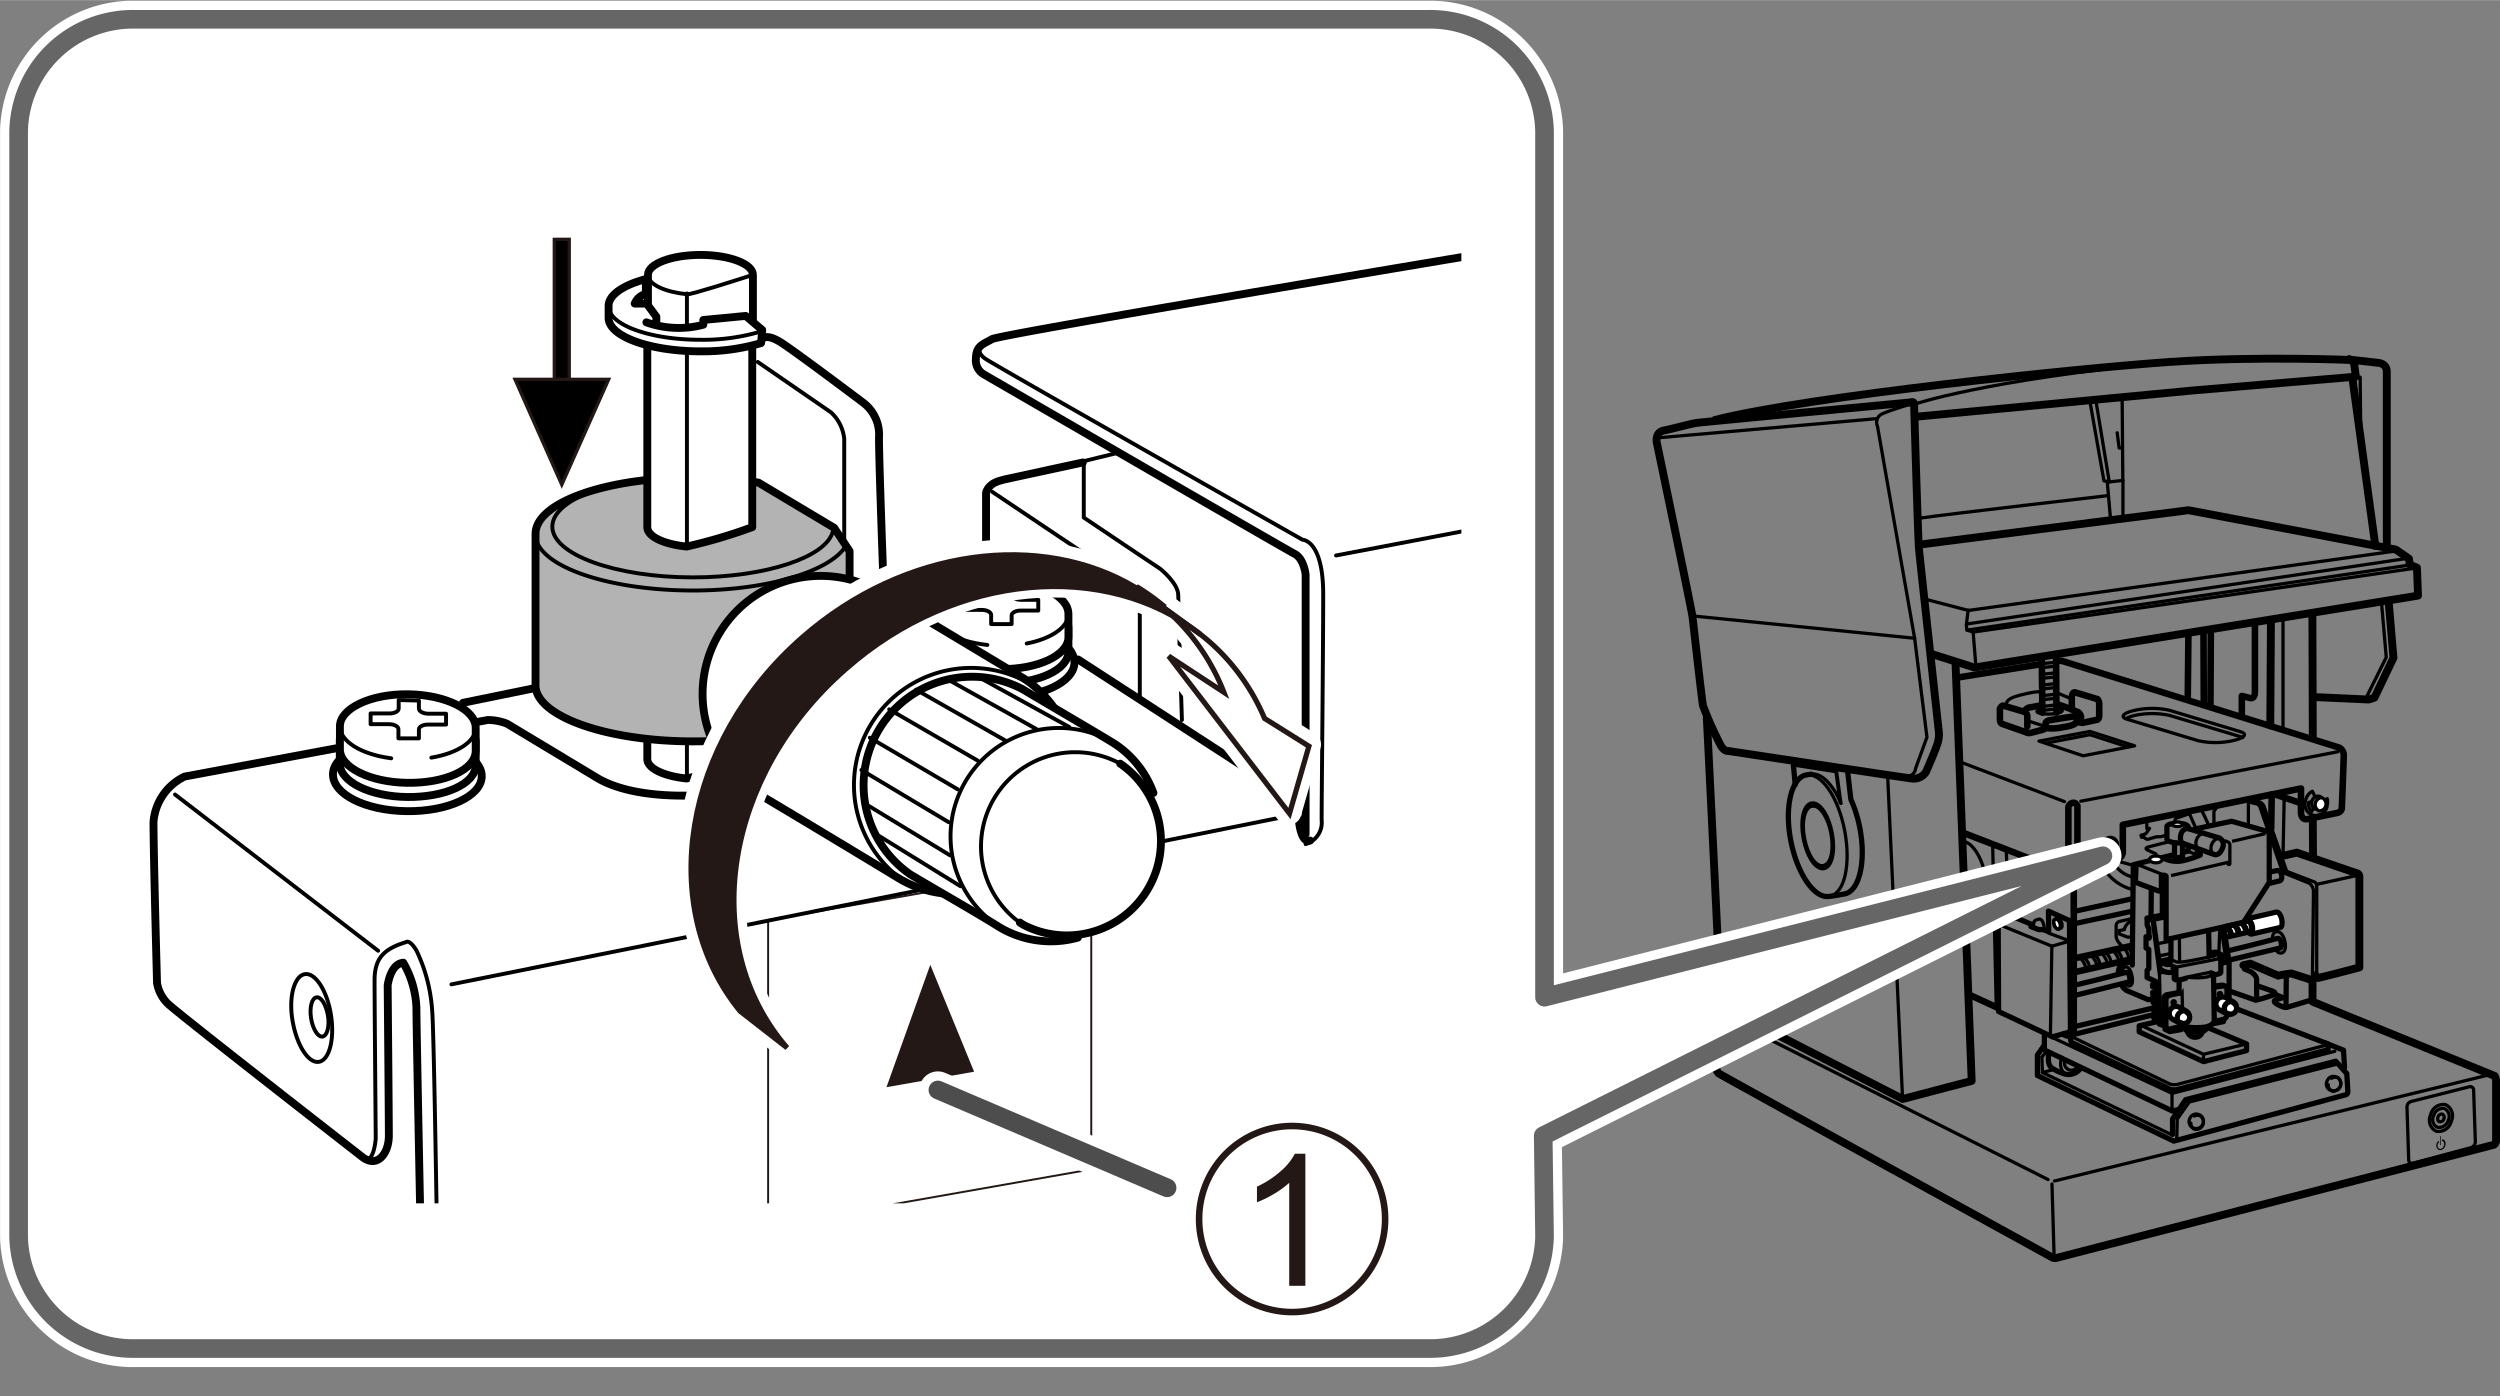 <svg xmlns="http://www.w3.org/2000/svg" xmlns:xlink="http://www.w3.org/1999/xlink" width="67.22mm" height="37.54mm" viewBox="0 0 190.56 106.4"><rect x="0" y="0" width="190.56" height="106.4" fill="#808080" stroke="none"/><defs><style>.cls-1,.cls-10,.cls-11,.cls-12,.cls-13,.cls-15,.cls-16,.cls-19,.cls-2,.cls-25,.cls-26,.cls-29,.cls-5,.cls-8,.cls-9{fill:none;}.cls-10,.cls-11,.cls-12,.cls-13,.cls-2,.cls-20,.cls-21,.cls-22,.cls-3,.cls-4,.cls-5,.cls-6,.cls-7,.cls-8,.cls-9{stroke:#000;}.cls-10,.cls-12,.cls-13,.cls-15,.cls-16,.cls-2,.cls-20,.cls-21,.cls-22,.cls-24,.cls-29,.cls-4,.cls-5,.cls-6,.cls-7,.cls-8,.cls-9{stroke-linecap:round;}.cls-11,.cls-2,.cls-23,.cls-3,.cls-4,.cls-5,.cls-6{stroke-width:0.25px;}.cls-14,.cls-21,.cls-22,.cls-24,.cls-28,.cls-3,.cls-4,.cls-6,.cls-7{fill:#fff;}.cls-12,.cls-13,.cls-15,.cls-16,.cls-20,.cls-21,.cls-22,.cls-24,.cls-5,.cls-6,.cls-7,.cls-8,.cls-9{stroke-linejoin:round;}.cls-26,.cls-27,.cls-7,.cls-8{stroke-width:0.4px;}.cls-10,.cls-9{stroke-width:0.5px;}.cls-12,.cls-20,.cls-21,.cls-25{stroke-width:0.6px;}.cls-13,.cls-22{stroke-width:0.3px;}.cls-15,.cls-24,.cls-28{stroke:#fff;}.cls-15{stroke-width:2.83px;}.cls-16{stroke:#666;stroke-width:1.42px;}.cls-17{clip-path:url(#clip-path);}.cls-18,.cls-27{fill:#231815;}.cls-19,.cls-23,.cls-25,.cls-26,.cls-27{stroke:#231815;}.cls-19{stroke-width:0.15px;}.cls-20{fill:#b3b3b3;}.cls-24{stroke-width:2px;}.cls-28,.cls-29{stroke-miterlimit:10;}.cls-29{stroke:#4d4d4d;stroke-width:1.42px;}</style><clipPath id="clip-path"><rect class="cls-1" x="5.65" y="12.28" width="105.74" height="79.43"/></clipPath></defs><g id="body"><path class="cls-2" d="M161.36,64.64a.59.59,0,0,1-.68.47.6.6,0,0,1-.36-.75.54.54,0,1,1,1,.28Z"/><path class="cls-2" d="M161,63.9l-.16,0a.63.63,0,0,0-.33,1.2l.17,0A.63.63,0,0,0,161,63.9Z"/><path class="cls-3" d="M161.24,64.52l-.12,0a.08.08,0,0,1-.05-.1l0-.17-.15,0-.05.16a.08.08,0,0,1-.09.07l-.13,0-.05.18.13,0a.08.08,0,0,1,0,.1l0,.15.16,0,0-.16a.08.08,0,0,1,.09-.06l.12,0Z"/><path class="cls-2" d="M167.26,85.06a.48.48,0,0,1,.46,0,.56.56,0,0,1-.46,1,.47.47,0,0,1-.26-.46"/><path class="cls-2" d="M167.72,85l-.14-.06a.51.51,0,0,0-.66.3.52.52,0,0,0,.21.7l.13.06a.56.56,0,0,0,.46-1Z"/><path class="cls-2" d="M177.73,82.18a.48.48,0,0,1,.46-.05.56.56,0,0,1-.46,1,.47.47,0,0,1-.26-.46"/><path class="cls-2" d="M178.19,82.13l-.14-.06a.51.51,0,0,0-.66.3.51.51,0,0,0,.2.7l.14.06a.56.56,0,0,0,.46-1Z"/><path class="cls-4" d="M156.93,70.81l.14-.06c.12,0,.15-.25.07-.46s-.23-.34-.35-.3l-.14.06c-.12,0-.15.25-.07.46S156.81,70.85,156.93,70.81Z"/><path class="cls-2" d="M156.58,70.51c-.08-.21-.05-.42.07-.46s.28.09.36.3,0,.41-.08.46S156.65,70.72,156.58,70.51Z"/><path class="cls-5" d="M177.12,61.29a.46.46,0,1,1-.9-.18.49.49,0,0,1,.55-.43A.5.5,0,0,1,177.12,61.29Z"/><path class="cls-5" d="M177.11,61l.28-.13a1.1,1.1,0,0,1,0,.48.85.85,0,1,1-1.65-.33,1,1,0,0,1,.52-.72l.21.44"/><path class="cls-6" d="M177.29,61.36a.5.5,0,0,1-.55.43.54.54,0,0,1,.21-1A.5.5,0,0,1,177.29,61.36Z"/><path class="cls-5" d="M176.18,61.1l-.21.06a.73.73,0,0,0,.24.67l.14-.21"/><path class="cls-7" d="M173.52,69.51l-2.17.5c-.14,0-.2.33-.13.65s.26.56.4.53l2.17-.5c.15,0,.2-.33.13-.65S173.66,69.48,173.52,69.51Z"/><path class="cls-8" d="M170.05,73.14l3.75-.89c.09,0,.13-.21.08-.41s-.16-.35-.25-.33-1.83.49-3.74.94"/><path class="cls-8" d="M158.25,75.84c2-.48,3.94-1,4-1s.13-.21.08-.41-.16-.35-.25-.33-1.83.49-3.74.94"/><path class="cls-5" d="M171.75,70.54c.07.32,0,.62-.13.65s-.32-.21-.4-.53,0-.62.13-.65S171.67,70.22,171.75,70.54Z"/><path class="cls-7" d="M169.82,71.4l1.71-.39c.1,0,.13-.22.08-.44s-.17-.38-.27-.36l-1.75.41"/><path class="cls-5" d="M169.56,70.62a.92.92,0,0,1,.4.74"/><path class="cls-5" d="M169.76,70.58a.89.89,0,0,1,.41.73"/><path class="cls-5" d="M170.13,70.49a.9.9,0,0,1,.41.73"/><path class="cls-5" d="M170.34,70.44a.86.86,0,0,1,.4.74"/><path class="cls-5" d="M170.71,70.36a.86.86,0,0,1,.4.73"/><path class="cls-5" d="M170.92,70.31a.89.89,0,0,1,.4.73"/><path class="cls-8" d="M168.82,75.15l.45-.06a.48.48,0,0,1,.35.07c.12.12.13.13.13.3s0,1.94,0,1.94a.47.47,0,0,1-.26.29,6.07,6.07,0,0,1-.65.12"/><path class="cls-2" d="M166.4,78.24l-.07-2.55a.18.18,0,0,1-.17.08c-.12,0-.74.15-.74.15s-.26.06-.25.3,0,2,0,2,0,.21.17.23"/><path class="cls-7" d="M170.43,76.58a.52.52,0,0,0-.21-.23l-.54-.3a.52.52,0,0,0-.5.92l.54.29a.5.5,0,0,0,.38,0"/><path class="cls-5" d="M170.1,77.29a.5.5,0,0,1-.38,0,.52.52,0,0,1-.19-.7.5.5,0,0,1,.69-.21.45.45,0,0,1,.2.21"/><path class="cls-5" d="M169.82,77.23a.45.45,0,0,1,.44-.78"/><path class="cls-7" d="M170.26,76.45a.45.45,0,0,1-.43.79h0"/><path class="cls-7" d="M166.85,77.29a.47.47,0,0,0-.21-.23l-.54-.3a.52.52,0,0,0-.69.22.53.53,0,0,0,.19.7l.54.29a.5.5,0,0,0,.38,0"/><path class="cls-5" d="M166.52,78a.5.5,0,0,1-.38,0,.51.51,0,0,1-.19-.69.5.5,0,0,1,.69-.22.45.45,0,0,1,.2.21"/><path class="cls-5" d="M166.24,77.94a.44.44,0,0,1-.15-.59.45.45,0,0,1,.6-.19"/><path class="cls-7" d="M166.69,77.16a.45.45,0,0,1,.16.6.44.44,0,0,1-.6.19h0"/><polyline class="cls-8" points="165.08 69.7 163.65 69.97 163.67 70.52 163.79 70.76 163.81 71.5"/><path class="cls-8" d="M163.83,71.39a.65.65,0,0,1-.25,0l0,.86.21.11,0,1.46-.13.14v.54l.72.33v.19"/><polyline class="cls-8" points="164.41 74.93 164.07 75.04 164.08 75.2 164.46 75.34 164.47 75.67"/><polyline class="cls-8" points="164.43 75.52 164.09 75.63 164.09 75.79 164.48 75.93 164.49 76.26"/><polyline class="cls-8" points="164.44 76.12 164.11 76.23 164.11 76.4 164.5 76.54 164.5 76.87"/><polyline class="cls-8" points="164.46 76.7 164.13 76.81 164.13 76.98 164.51 77.12 164.52 77.45"/><polyline class="cls-8" points="164.48 77.28 164.14 77.39 164.15 77.56 164.53 77.74 165.03 78.28 165.03 78.45 165.39 78.62 166.25 78.47 166.25 78.36"/><polyline class="cls-8" points="164.58 77.84 164.59 78.05 164.87 78.14"/><path class="cls-8" d="M166.1,74.71s0,.7,0,.8a.17.17,0,0,1-.06.14l-.8.15a.31.31,0,0,0-.3.32c0,.18.06,1.91.06,2s.2.27.2.27.05.1.33,0l.85-.2a3.86,3.86,0,0,0,1.28.12c.84,0,1.12-.34,1.12-.55s-.06-3.54-.06-3.54"/><path class="cls-8" d="M165.64,73.79s.09,0,.09.09,0,.72,0,.72a.27.27,0,0,0,.13.08,2.21,2.21,0,0,0,.32,0l.43-.12"/><path class="cls-8" d="M165.71,74.11l-.25,0a1,1,0,0,1-.62-.14"/><path class="cls-8" d="M164.71,73.24l.66-.13s.11,0,.11-.11,0-1.43,0-1.43"/><line class="cls-8" x1="168.35" y1="70.97" x2="168.39" y2="72.88"/><path class="cls-8" d="M168.42,72.63l.35-.06.13,0,.46.21a.39.39,0,0,1,0,.1c0,.07,0,.52,0,.52l-.05,0"/><path class="cls-8" d="M169.18,73a.18.18,0,0,1,.1.12c0,.07,0,.94,0,.94a.14.14,0,0,1-.12.15l-.44.11c0-.09-.1-.14-.18-.17"/><path class="cls-2" d="M166.66,74.52a.07.07,0,0,1,.05-.06s1.81-.37,1.81-.37"/><path class="cls-2" d="M166.83,74.49c1.25.12,2-.12,1.81-.34"/><path class="cls-5" d="M165.79,76.46a.13.13,0,0,1-.17.07.14.14,0,0,1-.05-.18.14.14,0,0,1,.18-.07A.13.13,0,0,1,165.79,76.46Z"/><path class="cls-5" d="M169.32,75.83a.14.14,0,0,1-.17.07.14.14,0,0,1-.05-.18.13.13,0,0,1,.17-.07A.14.14,0,0,1,169.32,75.83Z"/><path class="cls-2" d="M164.72,73.43l.36.14a.86.86,0,0,0,.33,0l.2,0,.27.12s.05,0,.05.18,0,.8,0,.8"/><line class="cls-2" x1="166.02" y1="73.68" x2="169.13" y2="73.07"/><line class="cls-2" x1="169.17" y1="72.88" x2="169.31" y2="72.85"/><path class="cls-2" d="M165.43,73.11l.46.2a1.44,1.44,0,0,0,.43,0c.28,0,2-.36,2-.36a.2.2,0,0,0,.09-.14"/><path class="cls-2" d="M165.51,73.36s-.1.1-.22.1-.23,0-.23-.09.1-.11.22-.11S165.51,73.3,165.51,73.36Z"/><path class="cls-2" d="M168.92,72.78s-.1.09-.24.1-.25,0-.25-.08.11-.09.24-.1S168.92,72.74,168.92,72.78Z"/><line class="cls-2" x1="166.14" y1="73.22" x2="166.12" y2="71.4"/><path class="cls-2" d="M164.21,70.13l0,.06.56,3.94a.85.85,0,0,1,.21,0"/><polyline class="cls-2" points="163.66 70.03 164.06 70.23 164.61 74.38 164.69 77.86"/><line class="cls-2" x1="164.52" y1="71.91" x2="165.41" y2="71.74"/><line class="cls-2" x1="164.65" y1="72.83" x2="165.43" y2="72.68"/><line class="cls-2" x1="164.28" y1="70.11" x2="165.05" y2="69.95"/><polyline class="cls-8" points="169.48 77.69 169.48 77.86 168.76 78.01"/><path class="cls-5" d="M168.76,75.32l.64-.1s.32,0,.32.16"/><polyline class="cls-8" points="169.51 70.74 169.91 73.34 169.91 76.15"/><polyline class="cls-2" points="169.31 70.78 169.71 73.39 169.39 73.49"/><line class="cls-2" x1="169.71" y1="73.39" x2="169.47" y2="73.23"/><line class="cls-2" x1="169.13" y1="72.65" x2="169.2" y2="70.81"/><line class="cls-9" x1="155.68" y1="54.31" x2="155.63" y2="50.09"/><line class="cls-9" x1="156.72" y1="49.91" x2="156.75" y2="54.31"/><path class="cls-5" d="M155.63,54.08c-.59.06-.51.34.53.34s1.38-.36.64-.46"/><path class="cls-9" d="M154.53,55.36v-.72a.39.39,0,0,0-.25-.4l-1.56-.46c-.15-.05-.28.23-.28.23v.84s0,.28.21.33l1.73.61a.58.58,0,0,0,.46.05l.94-.25a.44.44,0,0,0,.15-.28v-.23a.39.39,0,0,1,.18-.16c.13-.05,2.14-.35,2.14-.35"/><path class="cls-9" d="M156.85,53.68a16.8,16.8,0,0,1,1.58.61.57.57,0,0,1,.2.38"/><path class="cls-9" d="M157.92,54v-.82s0-.51.3-.4l1.66.5a.57.57,0,0,1,.13.39c0,.25,0,.89,0,.89s0,.28-.2.3l-1.07.23-.33-.05"/><path class="cls-9" d="M158.28,54.64v.28s.17.34-1,.49a3.89,3.89,0,0,1-1.3.08"/><path class="cls-9" d="M154.4,54.08a.79.79,0,0,1,.23-.15l1-.18"/><line class="cls-5" x1="154.61" y1="54.95" x2="155.65" y2="55.28"/><path class="cls-5" d="M153.18,54s-.86-.59.71-1,1.66-.25,1.66-.25"/><line class="cls-5" x1="156.82" y1="52.81" x2="157.92" y2="53.27"/><polygon class="cls-5" points="155.42 56.48 158.78 57.6 162.71 56.84 159.3 55.74 155.42 56.48"/><polyline class="cls-5" points="162.19 56.92 159.3 55.99 156.04 56.62"/><path class="cls-5" d="M170.18,56.45a6.12,6.12,0,0,1-2.62,0l-5.44-1.64c-.55-.18-.28-.48.62-.68h0a6.12,6.12,0,0,1,2.62,0l5.44,1.64c.55.18.27.48-.62.68Z"/><path class="cls-5" d="M162.07,54.75a3,3,0,0,1,.67-.23h0a6.26,6.26,0,0,1,2.62,0l5.44,1.63.14.06"/><line class="cls-9" x1="155.6" y1="50.61" x2="149.18" y2="51.64"/><path class="cls-9" d="M149.67,63.48s6.82,2.63,7.36,2.86a.41.41,0,0,0,.63-.28l0-4.56a.45.45,0,0,1,.3-.31c.26-.08.39.23.39.23v3.87c0,.77.66.69.66.69s1.91-.36,2.37-.48a.63.63,0,0,0,.43-.64v-2l13.58-2.77v1.78c0,.38.15.59.46.56l2.32-.48a.44.44,0,0,0,.33-.31s.15-3.72.15-4.1a.67.67,0,0,0-.33-.56l-21.17-6.62-.31,0"/><line class="cls-5" x1="149.44" y1="58.08" x2="157.36" y2="61.09"/><line class="cls-5" x1="158.61" y1="61.06" x2="178.2" y2="57.29"/><line class="cls-5" x1="174.02" y1="55.59" x2="174.02" y2="47.21"/><path class="cls-9" d="M171.88,47.54v5.17c0,.28-.08.58-.41.48s-.59-.15-.59-.15l0,1.53"/><line class="cls-9" x1="168.52" y1="48.02" x2="168.49" y2="53.78"/><line class="cls-9" x1="167.98" y1="53.68" x2="167.96" y2="48.17"/><line class="cls-9" x1="166.81" y1="48.33" x2="166.76" y2="53.19"/><path class="cls-9" d="M156.36,66.16l1.43.86a1,1,0,0,1,.28.74c0,.51,0,10.93,0,10.93,0,.28-.44.31-.74.13"/><polyline class="cls-8" points="157.64 78.69 156.44 79.02 152.34 77.09 152.31 70.28 153.66 69.95 154.89 70.46"/><polyline class="cls-8" points="154.81 70.62 155.4 70.85 155.73 70.85 156.16 71 156.14 69.44 157.74 70.16 157.82 78.49 157.69 78.67"/><line class="cls-10" x1="150.1" y1="75.81" x2="152.28" y2="76.81"/><polyline class="cls-5" points="152.47 70.5 156.4 72.11 157.78 71.72 156.14 71.11"/><line class="cls-5" x1="156.4" y1="72.11" x2="156.29" y2="78.87"/><line class="cls-5" x1="153.12" y1="70.08" x2="152.93" y2="64.96"/><line class="cls-5" x1="151.89" y1="64.43" x2="152.16" y2="76.65"/><path class="cls-8" d="M161.7,75a.94.94,0,0,0,.42.5l1.63.69.33-.08"/><path class="cls-8" d="M162.45,73.29l-.71.18a.87.87,0,0,0-.26.69"/><polyline class="cls-8" points="162.53 73.55 162.61 65.9 165.65 65.15"/><path class="cls-8" d="M167.29,63.18l2.81-.59,2.62.74a.31.31,0,0,1,.25.38l0,3.54L171,70.31l-5.89,1.3s0-4.61,0-4.79-.36-.1-.36-.1,0,.76,0,1-.23.18-.23.18l-1.75-.66.05-1.27"/><line class="cls-3" x1="162.96" y1="65.9" x2="164.77" y2="66.62"/><path class="cls-11" d="M162.45,70.21a.91.91,0,0,0-.53.64l-.38.07v.26l.66.25.3-.05"/><path class="cls-11" d="M162.53,70l-1,.23a.37.37,0,0,0-.23.38v.76a.86.86,0,0,0,.23.49c.22.28.3.28.3.28v.15"/><line class="cls-9" x1="158.1" y1="73.04" x2="162.48" y2="72.09"/><line class="cls-9" x1="158.2" y1="74.08" x2="162.45" y2="73.11"/><path class="cls-11" d="M158.43,73c.28-.05.66.79.53.89"/><path class="cls-11" d="M158.76,73c.28-.05.61.71.48.82"/><path class="cls-11" d="M159.2,72.75c.29,0,.71.73.58.82"/><path class="cls-11" d="M159.54,72.74c.29,0,.62.73.48.82"/><path class="cls-11" d="M160,72.57c.29,0,.71.78.58.87"/><path class="cls-11" d="M160.38,72.56c.29,0,.62.73.49.82"/><path class="cls-11" d="M160.88,72.39c.29,0,.71.76.58.85"/><path class="cls-11" d="M161.22,72.38c.29,0,.62.73.49.82"/><path class="cls-11" d="M161.73,72.21c.29,0,.61.72.48.82"/><path class="cls-11" d="M162.07,72.2c.29,0,.61.73.48.82"/><line class="cls-8" x1="163.96" y1="69.88" x2="163.98" y2="67.74"/><line class="cls-8" x1="164.82" y1="66.8" x2="164.82" y2="69.65"/><line class="cls-8" x1="162.5" y1="68.5" x2="158.15" y2="69.45"/><line class="cls-8" x1="162.5" y1="69.45" x2="158.15" y2="70.39"/><path class="cls-8" d="M173,66.46l.61-.12s.26,0,.31.41-.23.4-.23.4l-.72.18"/><path class="cls-8" d="M166.78,63.15l2.4.72a.57.57,0,0,1,.23.75c-.23.63-.61.51-.61.51l-2.46-.88s-.23-.17-.1-.66S166.78,63.15,166.78,63.15Z"/><path class="cls-5" d="M168.08,63.53c-.54-.12-.94.78-.54,1.13"/><path class="cls-5" d="M169.22,63.91c-.53-.11-.93.78-.53,1.13"/><path class="cls-8" d="M166.24,64.25c-1,0-1.07-.28-1.07-.28v-.92s-.13-.3.79-.3.84.32.84.32"/><path class="cls-6" d="M166.38,62.82c0,.1-.18.17-.4.17s-.41-.07-.41-.17.18-.17.41-.17S166.38,62.73,166.38,62.82Z"/><path class="cls-6" d="M164.81,65.5c0,.14-.21.26-.48.26s-.48-.12-.48-.26.22-.27.48-.27S164.81,65.35,164.81,65.5Z"/><polyline class="cls-8" points="165.75 64.35 165.75 65.31 165.99 65.38 166.36 65.29 166.36 64.35"/><path class="cls-8" d="M164.89,65.4a2.41,2.41,0,0,0,1.33.23,7.35,7.35,0,0,0,1.49-.46v-.34"/><polyline class="cls-8" points="166.43 64.94 166.8 64.87 166.78 64.48"/><polyline class="cls-5" points="166.8 64.87 167.41 65.15 167.41 64.68"/><path class="cls-11" d="M169.53,64.06l.23.08s.21.06.21.25v1.43c0,.12-.18.08-.18-.09l-4.3,1"/><line class="cls-11" x1="170.14" y1="64.12" x2="172.68" y2="63.53"/><path class="cls-2" d="M161.77,74.06c0-.44.53-.64.73.28s-.3.94-.51.63"/><path class="cls-2" d="M160.21,65.9a3.62,3.62,0,0,0,2.22,1.86"/><path class="cls-2" d="M161,65.55a2.3,2.3,0,0,0,1.48,1.27"/><path class="cls-2" d="M158.51,65.8a2.37,2.37,0,0,1-.72,1"/><path class="cls-8" d="M171.52,61l.72.19s.21.13.25.25l1.72,4.93"/><path class="cls-5" d="M163.64,62.54v.59c0,.09.21,0,.21,0l-.3.42-.36.11.05.15h.19s.16.19.31.15l.63-.19.31,0,.47-.12"/><path class="cls-5" d="M165.73,62.61l.13-.25.94-.32a.28.28,0,0,0,.13-.21"/><path class="cls-5" d="M167.77,61.68a13.45,13.45,0,0,1,.61,1.28"/><line class="cls-5" x1="166.89" y1="62.02" x2="167.37" y2="63.11"/><polyline class="cls-5" points="168.76 62.86 168.75 61.85 169.03 61.41"/><line class="cls-11" x1="171.38" y1="60.93" x2="171.38" y2="62.94"/><path class="cls-11" d="M171.4,61.12l.59.14a.4.4,0,0,1,.27.24c.06.19,1.74,5,1.74,5l2,.8a.78.78,0,0,1,.34.71c0,.54-.08,6.4-.08,6.4"/><path class="cls-12" d="M171,73.56l.52-.12,2.13.92a9.36,9.36,0,0,1,1-.17l1.32.42a.33.33,0,0,0,.51-.29s0,.23.21.21,3.15-.8,3.15-.8l0-6.92a.25.25,0,0,0-.19-.26c-.21-.06-4.58-1.57-4.58-1.57l-1.26.29"/><path class="cls-8" d="M171.08,73.56v.29l.51.22s.42.27.42.58,0,1.26,0,1.26"/><path class="cls-8" d="M172.09,75.14l1.17.41c.2.09.17.17,0,.28a10,10,0,0,1-1.32.4l-2-.7"/><line class="cls-12" x1="176.29" y1="62.38" x2="176.31" y2="65.36"/><line class="cls-9" x1="173.37" y1="60.53" x2="175.36" y2="61.2"/><line class="cls-9" x1="173.16" y1="60.55" x2="173.12" y2="63.13"/><line class="cls-11" x1="174.11" y1="60.82" x2="174.02" y2="65.21"/><line class="cls-11" x1="176.62" y1="67.39" x2="179.75" y2="66.7"/><path class="cls-11" d="M174.36,66.43l2,.77s.23,0,.23.42,0,6.76,0,6.76"/><path class="cls-11" d="M173.48,72.4c.28.46.92.28.67-.71s-1-.79-.92-.16"/><line class="cls-8" x1="174.27" y1="74.34" x2="174.25" y2="76.55"/><path class="cls-8" d="M174.17,76l-.61.16c-.23.07-.26.17-.1.3a2.53,2.53,0,0,0,.56.28.54.54,0,0,0,.41,0l1.7-.51"/><line class="cls-8" x1="173.43" y1="75.79" x2="173.97" y2="76.02"/><path class="cls-8" d="M166.53,78.34c.05.25.3.33.81.33s.77-.08.87-.33"/><path class="cls-8" d="M166.76,78.69a.59.59,0,0,0,.56.36.53.53,0,0,0,.53-.36"/><polyline class="cls-8" points="168.39 78.36 171.24 79.56 171.24 80.07 167.96 80.91 163.06 78.64 163.06 78.18 164.49 77.85"/><polyline class="cls-2" points="163.22 78.16 167.96 80.35 171.17 79.58"/><line class="cls-2" x1="167.96" y1="80.37" x2="167.96" y2="80.83"/><line class="cls-8" x1="164.19" y1="77.32" x2="158.15" y2="78.82"/><line class="cls-8" x1="158.17" y1="78.23" x2="164.13" y2="76.82"/><polyline class="cls-8" points="155.83 78.87 155.83 80.02 165.59 84.68 165.97 84.58"/><path class="cls-8" d="M156.16,80.22c0,.38-.15.94.31,1.22a3.68,3.68,0,0,0,.81.38,1.12,1.12,0,0,0,1.27-.35"/><path class="cls-2" d="M157.16,80.58c-.13.35-.21,1,.33,1.3"/><path class="cls-2" d="M157.42,80.82a.52.52,0,0,0,.89.53"/><path class="cls-8" d="M155.8,79.69l-.5.71,0,1.57,10.39,5,13.14-3.54a.23.23,0,0,0,.13-.23c0-.18-.08-1.38-.08-1.38l-.84-.94-11.44,2.93-1,1.48,0,1.17"/><path class="cls-8" d="M170.58,76.93l6.73,2.58s.15,0,.15.23V80l-11.36,3a1.07,1.07,0,0,1-.72,0l-7.49-3.56a.94.94,0,0,1-.07-.41"/><path class="cls-5" d="M177.46,79.61l-11.36,3a1.11,1.11,0,0,1-.72,0L157.89,79"/><polyline class="cls-8" points="177.31 79.51 178.63 80.04 178.71 81.37"/><polyline class="cls-5" points="156.49 79.1 165.56 83.33 177.97 80.12"/><line class="cls-5" x1="165.56" y1="83.33" x2="165.56" y2="84.5"/><polyline class="cls-2" points="165.5 86.47 155.68 81.74 155.64 80.55 155.94 80.21"/><line class="cls-2" x1="155.68" y1="81.74" x2="156.44" y2="81.54"/><polyline class="cls-2" points="165.92 86.78 165.96 85.29 166.87 83.99 178.18 81.09"/><line class="cls-5" x1="155.73" y1="54.14" x2="156.65" y2="54.03"/><line class="cls-5" x1="155.73" y1="53.83" x2="156.65" y2="53.73"/><line class="cls-5" x1="155.73" y1="53.32" x2="156.65" y2="53.22"/><line class="cls-5" x1="155.73" y1="53.01" x2="156.65" y2="52.91"/><line class="cls-5" x1="155.73" y1="52.5" x2="156.65" y2="52.4"/><line class="cls-5" x1="155.73" y1="52.2" x2="156.65" y2="52.1"/><line class="cls-5" x1="155.73" y1="51.69" x2="156.65" y2="51.59"/><line class="cls-5" x1="155.73" y1="51.38" x2="156.65" y2="51.28"/><line class="cls-5" x1="155.73" y1="50.87" x2="156.65" y2="50.77"/><line class="cls-5" x1="155.73" y1="50.57" x2="156.65" y2="50.47"/><path class="cls-12" d="M130.1,54.73c.47,9.26,1.07,21.93,1.07,21.93l-.5.29a.49.49,0,0,0-.07.31c0,.23.25,4.31.25,4.31a.75.75,0,0,0,.16.24c.11.1,25.37,14,25.37,14a.49.49,0,0,0,.38.06l33.33-8.62a.4.4,0,0,0,.17-.35c0-.26,0-4.6,0-4.6a1,1,0,0,0-.11-.3l-13.88-5.66V74.64"/><path class="cls-12" d="M146.34,41.5l20.47-2.62s12.2,2.31,15.81,3l1,.69.07.47.54.22.08,2.13-33.82,5.48-3.15-1"/><polyline class="cls-5" points="150.02 46.5 149.88 47.64 149.93 48.02 150.4 48.17 150.62 50.89"/><polyline class="cls-5" points="146.78 45.67 150.04 46.52 182.45 42.01"/><path class="cls-5" d="M139.66,63.49c.26,1.38,0,2.59-.63,2.71s-1.32-.91-1.58-2.29,0-2.59.63-2.71S139.4,62.11,139.66,63.49Z"/><path class="cls-5" d="M140.61,63.31c.48,2.56,0,4.81-1.17,5s-2.45-1.69-2.94-4.25,0-4.81,1.17-5S140.12,60.75,140.61,63.31Z"/><path class="cls-5" d="M138,59c.81-.16,1.71.77,2.33,2.23"/><path class="cls-8" d="M138.06,59l-.39.06c-1.13.22-1.66,2.47-1.17,5s1.8,4.46,2.94,4.25c.18,0,.94-.15,1.16-.18,1.13-.22,1.65-2.47,1.17-5a10.07,10.07,0,0,0-.69-2.21l-.28-2.41"/><path class="cls-5" d="M139.56,63.51c.24,1.25,0,2.35-.58,2.46s-1.19-.83-1.43-2.08,0-2.35.57-2.46S139.32,62.26,139.56,63.51Z"/><line class="cls-5" x1="138.12" y1="61.43" x2="138.59" y2="61.38"/><line class="cls-5" x1="138.98" y1="65.97" x2="139.45" y2="65.85"/><line class="cls-5" x1="130.66" y1="77.1" x2="156.11" y2="89.9"/><polyline class="cls-12" points="131.16 76.66 145.03 83.76 150.29 82.38 149.06 50.6"/><path class="cls-5" d="M188.68,87a.48.48,0,0,1-.31.46l-4.43,1.19a.26.26,0,0,1-.34-.26l-.13-4a.45.45,0,0,1,.31-.44l4.43-1.12a.26.26,0,0,1,.34.27Z"/><path class="cls-5" d="M186.85,85.44a1,1,0,0,1-1.14.78.93.93,0,0,1-.44-1.25,1,1,0,0,1,1.14-.78A.93.93,0,0,1,186.85,85.44Z"/><path class="cls-5" d="M186.62,85.37a.73.73,0,0,1-.81.55.64.64,0,0,1-.31-.88.74.74,0,0,1,.81-.56A.66.66,0,0,1,186.62,85.37Z"/><path class="cls-5" d="M186.28,85.27a.28.28,0,0,1-.32.22c-.13,0-.18-.19-.13-.35a.31.31,0,0,1,.33-.23A.27.27,0,0,1,186.28,85.27Z"/><path d="M186.15,86.89s0,.06,0,.06a.2.2,0,0,1,.13.12.39.39,0,0,1,0,.26c-.06.17-.21.27-.33.23s-.19-.2-.13-.37l.08-.13a.09.09,0,0,0,0-.09,0,0,0,0,0-.06,0l-.1.17a.38.38,0,0,0,.18.51.42.42,0,0,0,.46-.32.47.47,0,0,0,0-.33.33.33,0,0,0-.18-.17A.05.05,0,0,0,186.15,86.89Z"/><path d="M186,86.67l0,.6s0,0,.05,0,0,0,0-.06l0-.6s0-.05-.05,0A.06.06,0,0,0,186,86.67Z"/><line class="cls-5" x1="156.58" y1="96.02" x2="156.41" y2="90.24"/><line class="cls-5" x1="150.4" y1="48.17" x2="184.21" y2="43.28"/><line class="cls-5" x1="183.67" y1="43.06" x2="149.93" y2="48.02"/><line class="cls-5" x1="183.49" y1="42.55" x2="149.93" y2="47.55"/><path class="cls-12" d="M145.9,30.81s.3,10.25.37,11,1.52,14,1.52,14a2.13,2.13,0,0,1-.07.73c-.11.47-.91,2.28-.91,2.28a1.09,1.09,0,0,1-1.08.51c-.19,0-14-2.1-14-2.1s-.25.07-.54-.37a26.42,26.42,0,0,1-1.38-3.08c-.07-.29-.73-6.19-.8-6.77s-2.72-13.27-2.72-13.27-.18-.8.55-.94,2-.51,2.53-.58,16.28-1.56,16.28-1.56S145.9,30.55,145.9,30.81Z"/><polyline class="cls-13" points="140.29 61.17 139.96 58.75 140.15 58.51"/><polyline class="cls-8" points="136.89 57.94 136.7 58.32 136.84 59.81"/><line class="cls-5" x1="136.81" y1="58.32" x2="139.88" y2="58.8"/><line class="cls-5" x1="143.88" y1="59.04" x2="145.02" y2="83.7"/><line class="cls-5" x1="156.6" y1="90.01" x2="189.76" y2="81.91"/><polyline class="cls-12" points="182.07 45.81 182.44 50.13 180.99 53.17 180.55 53.31 176.34 53.12"/><polyline class="cls-5" points="180.34 53.21 181.89 50.09 181.53 45.96"/><path class="cls-12" d="M181.93,41.64s0-12.72,0-13.33-.62-.66-.62-.66l-1.85-.21s-7.25-.33-14.1.14S137.82,30.19,130.72,32"/><line class="cls-12" x1="179.32" y1="28.89" x2="181.06" y2="41.61"/><polyline class="cls-5" points="179.36 28.74 179.9 28.74 179.94 32.58"/><path class="cls-12" d="M146.09,31.75l21.09-2,12.39-1.05-.11-.87s-.07-.4-.39-.47"/><path class="cls-5" d="M145.9,30.81s5.21-1.83,19.5-3.23"/><polyline class="cls-5" points="159.31 30.63 160.37 36.64 160.8 36.72 161.81 36.61 161.76 30.43"/><line class="cls-5" x1="160.62" y1="36.68" x2="160.87" y2="39.51"/><path class="cls-5" d="M160.66,37.77s-12.25,1.41-14.21,1.7"/><path class="cls-5" d="M145.29,59.15a.64.64,0,0,0,.72-.58l.87-2.39-.94-7.54-2.83-16.16a.71.71,0,0,1,.37-.95c.65-.29,2.32-.79,2.32-.79"/><line class="cls-5" x1="145.94" y1="48.64" x2="129.05" y2="46.94"/><line class="cls-5" x1="143.04" y1="31.9" x2="126.52" y2="33.35"/><line class="cls-5" x1="159.75" y1="30.48" x2="160.78" y2="36.73"/><line class="cls-5" x1="161.82" y1="36.61" x2="161.82" y2="39.34"/><polyline class="cls-5" points="161.38 32.98 161.53 34.14 161.71 34.14"/><line class="cls-12" x1="176.29" y1="56.17" x2="176.26" y2="46.8"/><line class="cls-12" x1="173.1" y1="47.26" x2="173.05" y2="55.28"/><path class="cls-5" d="M149.6,64.12c.46,0,1.3.65,1.76,2.64s.08,4-1.45,3.32"/><path class="cls-5" d="M155,70.63c0-.23,0-.46.21-.52l.2-.06s.34-.11.42.73"/><line class="cls-5" x1="161.28" y1="65.59" x2="162.56" y2="65.94"/><path class="cls-5" d="M164.33,65.23v-.15l-.61-.29s-.36-.15.06-.25,1.58-.4,1.58-.4"/><path class="cls-14" d="M10.28,102.78h98.59a8.72,8.72,0,0,0,8.86-8.54l-.1-7.68,42.66-21.34L117.73,76V10a8.72,8.72,0,0,0-8.86-8.54H10.28A8.72,8.72,0,0,0,1.42,10V94.24A8.72,8.72,0,0,0,10.28,102.78Z"/><path class="cls-15" d="M10.28,102.78h98.59a8.72,8.72,0,0,0,8.86-8.54l-.1-7.68,42.66-21.34L117.73,76V10a8.72,8.72,0,0,0-8.86-8.54H10.28A8.72,8.72,0,0,0,1.42,10V94.24A8.72,8.72,0,0,0,10.28,102.78Z"/><path class="cls-16" d="M10.28,102.78h98.59a8.72,8.72,0,0,0,8.86-8.54l-.1-7.68,42.66-21.34L117.73,76V10a8.72,8.72,0,0,0-8.86-8.54H10.28A8.72,8.72,0,0,0,1.42,10V94.24A8.72,8.72,0,0,0,10.28,102.78Z"/><g class="cls-17"><polygon class="cls-18" points="70.91 73.53 74.25 81.68 67.57 82.86 70.91 73.53"/><polygon class="cls-19" points="83.18 89.12 58.55 93.46 58.55 70.12 83.18 65.78 83.18 89.12"/><path class="cls-12" d="M57,60.18c-2.84.55-8.24.92-11.36-.82l-7-4.21a4.09,4.09,0,0,0-1.46-.28L14.08,59.18a4.19,4.19,0,0,0-2.38,3.48c0,2.38.27,12.27.27,12.27a2.9,2.9,0,0,0,.82,1.56c.74.73,14.75,11.63,14.75,11.63,1.19,1,2.1-.19,2.1-1.56s-.09-11.45-.09-11.45.19-1.65,1.19-1.74a7.46,7.46,0,0,1,1,3.39c0,1.74.55,28.57.55,28.57"/><line class="cls-13" x1="34.41" y1="75.02" x2="97.69" y2="62.29"/><line class="cls-13" x1="52.36" y1="59.33" x2="52.36" y2="44.43"/><path class="cls-12" d="M49.34,44.13V57.85c0,.71,1.28,1.31,3,1.48a41.48,41.48,0,0,0,5-1.48V44.07"/><path class="cls-20" d="M64.76,42V52.22c0,2.36-5.35,4.28-11.94,4.28s-12-1.92-12-4.28V40.68c0-2.37,5.35-4.29,12-4.29a30.58,30.58,0,0,1,5,.39l5.76,3.44Z"/><path class="cls-13" d="M63.48,40.5C63,42.45,58.38,44,52.82,44,46.9,44,42.1,42.25,42.1,40.13c0-1.21,1.54-2.28,3.95-3"/><path class="cls-13" d="M64.51,41.54C63.4,43.49,58.59,45,52.82,45c-6.6,0-12-1.92-12-4.28s5.35-4.29,12-4.29a31.89,31.89,0,0,1,4,.25"/><path class="cls-12" d="M76.26,47.71c3.14,0,5.66,1.29,5.64,2.79s-2.57,2.69-5.71,2.65-5.65-1.29-5.63-2.79S73.13,47.67,76.26,47.71Z"/><path class="cls-21" d="M71.08,47.74c0,.32,0,1.47,0,1.79,0,1.37,2.29,2.51,5.15,2.54s5.19-1,5.21-2.41c0-.32,0-1.47,0-1.78,0-1.38-2.28-2.52-5.15-2.55S71.09,46.37,71.08,47.74Z"/><path class="cls-21" d="M71.09,46.66c0,.31,0,1.46,0,1.78,0,1.37,2.28,2.51,5.14,2.55s5.19-1.05,5.21-2.42c0-.32,0-1.47,0-1.78,0-1.37-2.28-2.51-5.15-2.55S71.11,45.28,71.09,46.66Z"/><path class="cls-13" d="M75.26,49.15c-2.39-.25-4.19-1.28-4.17-2.49,0-1.38,2.35-2.46,5.2-2.42s5.18,1.18,5.15,2.55c0,1-1.32,1.89-3.18,2.25"/><path class="cls-22" d="M75.57,44.68v.61c0,.21-.33.38-.72.37H73.43v.82l1.41,0c.4,0,.72.18.71.39v.69h1.56V46.9c0-.21.32-.38.72-.37h1.31v-.82l-1.31,0c-.4,0-.72-.18-.72-.4v-.6Z"/><path class="cls-21" d="M81.33,55.85a8.3,8.3,0,0,0-3.51-4.28L66.76,44.93a9,9,0,0,0-9.28,15.39c1.73,1,9.35,5.6,11.06,6.64a8.38,8.38,0,0,0,6.57.87"/><path class="cls-21" d="M87.92,60.43a7.57,7.57,0,0,0-3.24-3.92c-1.57-.95-5.18-3.06-6.76-4A8.27,8.27,0,0,0,69.4,66.65c1.57.94,5.18,3,6.76,4a7.65,7.65,0,0,0,6,.81"/><path class="cls-13" d="M82.19,71.46a7.65,7.65,0,0,1-6-.81,8.26,8.26,0,0,1,8.52-14.14,7.53,7.53,0,0,1,3.09,3.55"/><path class="cls-13" d="M68.49,66.84a8.93,8.93,0,0,1,9.52-15"/><path class="cls-13" d="M77.73,70.31A7.18,7.18,0,0,1,85.39,58.2"/><path class="cls-21" d="M85.39,58.2A7.18,7.18,0,0,1,78,70.48l-.26-.17"/><line class="cls-13" x1="74.61" y1="51.61" x2="81.51" y2="55.41"/><line class="cls-13" x1="72.17" y1="51.74" x2="79.03" y2="55.58"/><line class="cls-13" x1="69.82" y1="52.56" x2="76.62" y2="56.43"/><line class="cls-13" x1="67.78" y1="54.06" x2="74.53" y2="57.97"/><line class="cls-13" x1="66.3" y1="56.22" x2="73.01" y2="60.16"/><line class="cls-13" x1="65.66" y1="58.68" x2="72.31" y2="62.66"/><line class="cls-13" x1="65.81" y1="61.17" x2="72.42" y2="65.19"/><line class="cls-13" x1="66.65" y1="63.49" x2="73.21" y2="67.54"/><path class="cls-13" d="M27.91,88.39c.64,0,.73-1.65.73-1.65s-.09-10.44-.09-12,.55-2.38,2.38-2.93c0,0,.27-.28.82.64A12.52,12.52,0,0,1,32.94,77c.18,1.83.55,29.21.55,29.21"/><line class="cls-13" x1="28.82" y1="72.46" x2="13.34" y2="60.55"/><path class="cls-13" d="M25.23,77.36c.29,1.85-.13,3.45-.93,3.57s-1.68-1.27-2-3.12.14-3.45.94-3.57S24.94,75.51,25.23,77.36Z"/><path class="cls-13" d="M25,77.4c.13.83-.06,1.54-.41,1.6s-.75-.57-.88-1.4.06-1.54.42-1.59S24.85,76.58,25,77.4Z"/><path class="cls-13" d="M57.76,27.58l5.59,3.85a3.17,3.17,0,0,1,1,2v7.88"/><path class="cls-12" d="M58.22,25.75s.27-.27,1.19.27,6.41,4.68,6.41,4.68A3.06,3.06,0,0,1,67,33.35c0,1.92.37,11.82.37,11.82"/><path class="cls-13" d="M90.09,54.87s-.28-8.61-.28-9.52-1.37-2-1.37-2-3-2-5.83-3.91v-4.3l2.5-.61"/><path class="cls-12" d="M75.16,44.25V37.56s.09-.64,1-.91l.38-.11,6-1.3"/><path class="cls-13" d="M75.62,37.47l10.8,7.24a2,2,0,0,1,.46,1.37v7"/><path class="cls-12" d="M31.08,56.38c3.14,0,5.66,1.29,5.64,2.79S34.15,61.86,31,61.82,25.36,60.53,25.38,59,28,56.34,31.08,56.38Z"/><path class="cls-21" d="M25.9,56.41c0,.32,0,1.47,0,1.78,0,1.38,2.29,2.52,5.15,2.55s5.19-1,5.21-2.41c0-.32,0-1.47,0-1.78C36.27,55.17,34,54,31.1,54S25.91,55,25.9,56.41Z"/><path class="cls-21" d="M25.91,55.33c0,.31,0,1.46,0,1.78,0,1.37,2.28,2.51,5.14,2.55s5.19-1,5.21-2.42c0-.32,0-1.47,0-1.78,0-1.37-2.28-2.51-5.15-2.55S25.93,54,25.91,55.33Z"/><path class="cls-13" d="M29.82,57.79c-2.26-.29-3.93-1.29-3.91-2.46,0-1.38,2.35-2.46,5.2-2.42s5.18,1.18,5.15,2.55c0,1.06-1.41,1.95-3.38,2.28"/><path class="cls-22" d="M30.39,53.35V54c0,.21-.33.38-.72.37H28.25v.82l1.41,0c.4,0,.72.18.71.39v.69h1.56v-.68c0-.21.32-.38.72-.37H34v-.83H32.65c-.4,0-.72-.18-.72-.4v-.6Z"/><path class="cls-21" d="M49.34,26.45V40.17c0,.72,1.28,1.31,3,1.48a39.75,39.75,0,0,0,5-1.48V26.39"/><line class="cls-13" x1="52.36" y1="24.92" x2="52.36" y2="22.36"/><line class="cls-13" x1="52.36" y1="41.65" x2="52.36" y2="26.76"/><path class="cls-12" d="M57.39,24.56V20.94c0-.84-1.8-1.52-4-1.52s-4,.68-4,1.52v2.28"/><path class="cls-13" d="M57.39,20.94c-1.28.41-4.7,1.51-5,1.48-1.74-.17-3-.77-3-1.48s1.8-1.52,4-1.52S57.39,20.1,57.39,20.94Z"/><path class="cls-21" d="M49.27,24.56a7.3,7.3,0,0,0,4.34.18v-.36l3.23-.31,1.26,1.07-.09,1a15.77,15.77,0,0,1-4.62.63c-3.86,0-7-1.14-7-2.55v-.91c0-.84,1.12-1.59,2.84-2.05l0,1.13a1.25,1.25,0,0,0-.85.74h.91l.74,1v.43"/><path class="cls-13" d="M58.09,25.23a15.51,15.51,0,0,1-4.7.66c-3.86,0-7-1.14-7-2.55"/><path class="cls-12" d="M82.18,50.26,97.81,60.4A5.63,5.63,0,0,1,99,62.47s.13,1.84.86,1.59"/><path class="cls-12" d="M99.52,63.57V43.79s-.12-1.22-.85-1.59S75,28.53,75,28.53a1.23,1.23,0,0,1-.61-1.22c0-1,.61-1.1,1.22-1.47S112,19.49,112,19.49a4.13,4.13,0,0,1,2.07.12c1.1.37,27,14.17,27,14.17a3.22,3.22,0,0,1,1.1,2.44c0,1.59-.49,60.23-.49,60.23"/><path class="cls-13" d="M74.73,26.33s-.36.49.37,1,24.18,13.8,24.18,13.8,1.58,0,1.58,4.15-.12,15.63-.12,17.21a1.71,1.71,0,0,1-1.22,1.84"/><line class="cls-13" x1="101.84" y1="42.33" x2="140.18" y2="35"/><line class="cls-12" x1="35.29" y1="53.56" x2="40.67" y2="52.46"/></g></g><g id="レイヤー_4" data-name="レイヤー 4"><rect class="cls-23" x="42.25" y="18.23" width="1.14" height="14.15"/><polygon class="cls-23" points="46.4 28.9 42.82 36.94 39.25 28.9 46.4 28.9"/><path class="cls-24" d="M88.64,46.18a16.55,16.55,0,0,0-2.17-1.56Z"/><path class="cls-24" d="M96.29,54.59a15.83,15.83,0,0,0-2.71-4.35,16.28,16.28,0,0,0-2.18-2.06l-2.76-2a16.1,16.1,0,0,1,4.55,6.4L89,49.87l9.21,12,1.48-5.13Z"/><path class="cls-24" d="M91.4,48.18c-7.19-5.64-18.66-4.72-27.05,2.62-9.3,8.14-11.28,21.07-4.44,28.89l-3.58-2.78c-6.46-7.86-4.4-20.51,4.75-28.52,7.77-6.8,18.19-8.09,25.39-3.77Z"/><path class="cls-25" d="M88.74,46.34a17.24,17.24,0,0,0-2.17-1.56Z"/><path class="cls-26" d="M96.39,54.75a16.23,16.23,0,0,0-2.71-4.35,15.67,15.67,0,0,0-2.18-2.06l-2.76-2A16.25,16.25,0,0,1,90.41,48a16.08,16.08,0,0,1,2.88,4.76L89.08,50l9.21,12,1.48-5.13Z"/><path class="cls-27" d="M91.5,48.34c-7.19-5.64-18.66-4.72-27,2.62C55.15,59.1,53.17,72,60,79.86l-3.58-2.79C50,69.22,52,56.56,61.18,48.55c7.77-6.8,18.19-8.09,25.39-3.77Z"/><g id="_1" data-name="1"><circle class="cls-28" cx="98.51" cy="92.89" r="7.47"/><path class="cls-18" d="M99.5,98H98.27V90.15A7.11,7.11,0,0,1,97.1,91a8.35,8.35,0,0,1-1.29.63V90.44a7.35,7.35,0,0,0,1.8-1.17,4.49,4.49,0,0,0,1.09-1.34h.8Z"/><path class="cls-18" d="M98.49,100.25a7.34,7.34,0,1,1,7.34-7.34A7.34,7.34,0,0,1,98.49,100.25Zm0-14.18a6.84,6.84,0,1,0,6.84,6.84A6.84,6.84,0,0,0,98.49,86.07Z"/></g><line class="cls-15" x1="71.49" y1="83.07" x2="88.96" y2="90.53"/><line class="cls-29" x1="71.49" y1="83.07" x2="88.96" y2="90.53"/></g></svg>